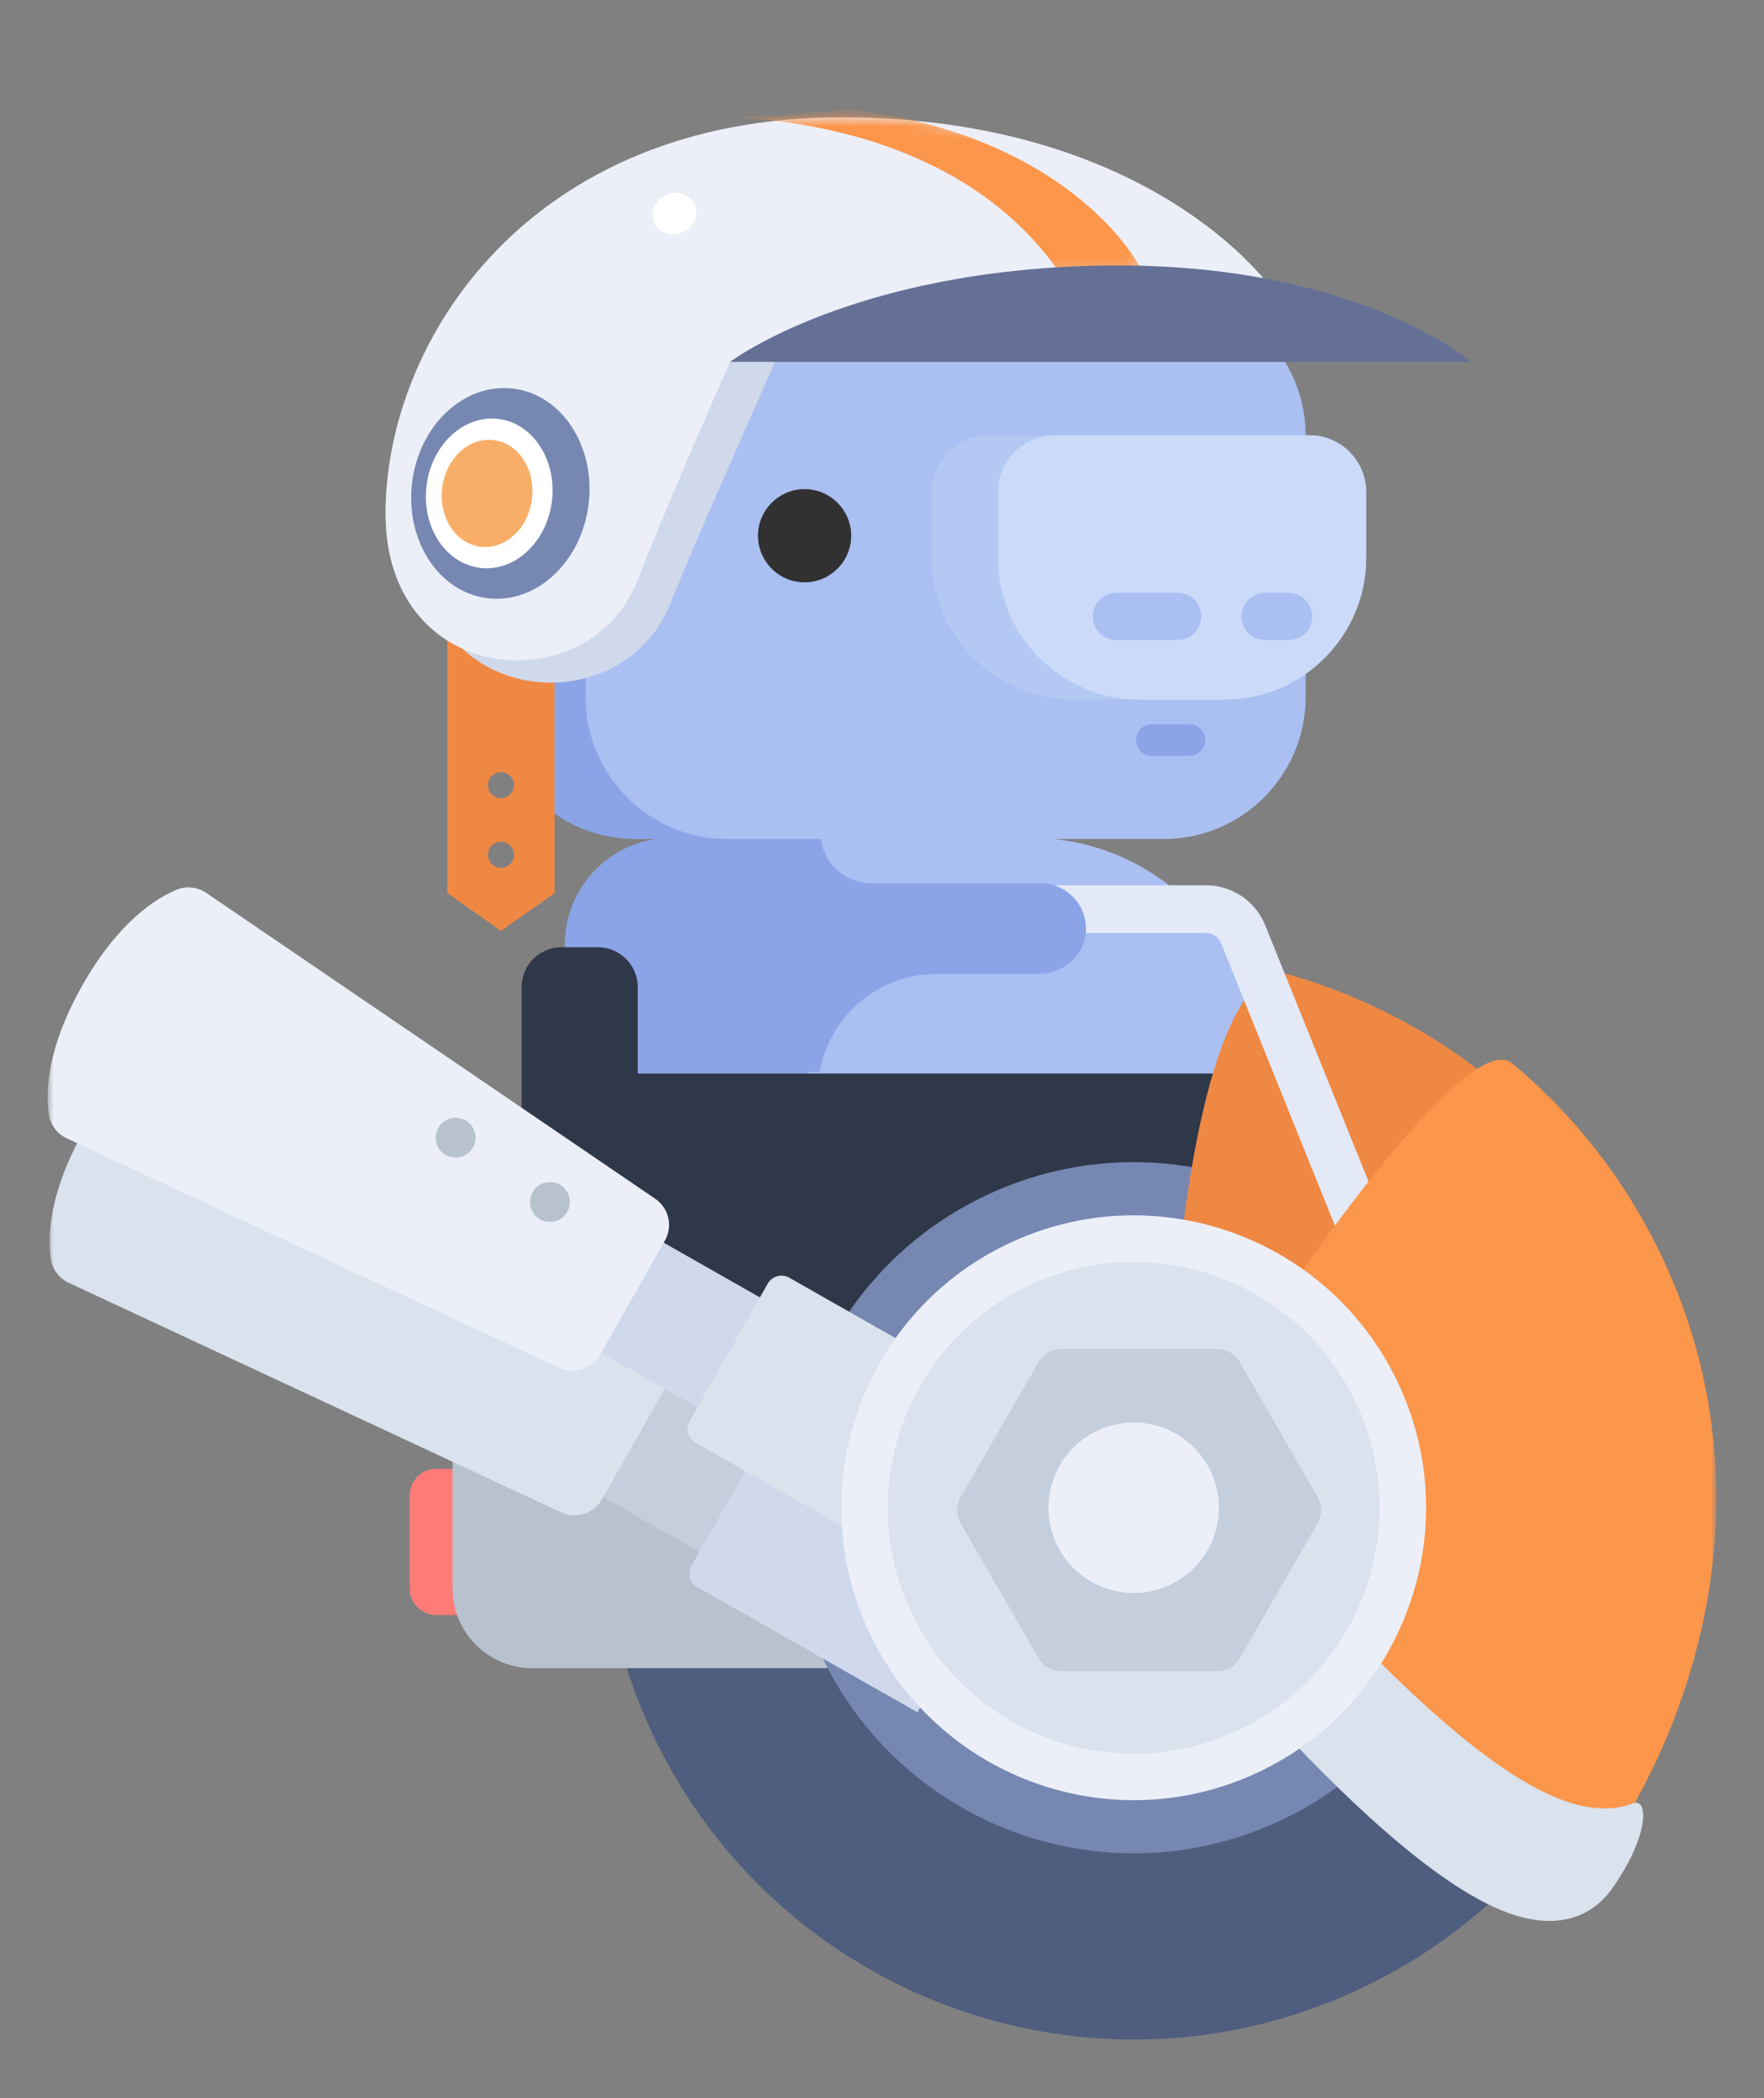 <svg xmlns="http://www.w3.org/2000/svg" width="148" height="176" viewBox="0 0 148 176" xmlns:xlink="http://www.w3.org/1999/xlink">
  <rect x="0" y="0" width="148" height="176" fill="#808080" stroke="none"/>
  <defs>
    <polygon id="a" points="0 171 140 171 140 .899 0 .899"/>
    <path id="c" d="M36.749,6.383 C31.007,3.377 22.779,0.743 11.574,0.743 C7.507,0.743 3.779,1.196 0.384,2.015 L0.384,13.798 L36.749,13.798 L36.749,6.383 L36.749,6.383 Z"/>
  </defs>
  <g fill="none" fill-rule="evenodd">
    <g transform="translate(4)">
      <g transform="translate(0 .101)">
        <path fill="#FF7B78" d="M47.1,135.384 L32.604,135.384 C31.372,135.384 30.373,134.385 30.373,133.154 L30.373,125.348 C30.373,124.116 31.372,123.118 32.604,123.118 L47.1,123.118 C48.332,123.118 49.33,124.116 49.33,125.348 L49.33,133.154 C49.33,134.385 48.332,135.384 47.1,135.384 L47.1,135.384 Z"/>
        <path fill="#4F5D7F" d="M109.731,166.919 C87.344,177.199 60.864,167.385 50.583,144.999 C40.303,122.612 50.117,96.131 72.502,85.85 C94.889,75.57 121.371,85.384 131.651,107.77 C141.933,130.157 132.119,156.639 109.731,166.919"/>
        <path fill="#AABFF2" d="M97.781,77.957 C94.325,73.257 88.759,70.192 82.511,70.192 L69.104,70.192 L67.583,70.192 L58.956,70.192 L58.956,111.258 L67.583,111.258 L101.456,111.258 L101.456,89.136 C101.456,84.964 100.089,81.096 97.781,77.957"/>
        <path fill="#8BA4E8" d="M63.723,70.191 L52.313,70.191 C47.407,70.191 43.392,74.205 43.392,79.112 L43.392,98.402 C43.392,103.328 47.386,107.322 52.313,107.322 L63.723,107.322 L63.723,70.191 Z"/>
        <mask id="b" fill="white">
          <use xlink:href="#a"/>
        </mask>
        <polygon fill="#2F3849" points="45.749 122.003 103.004 122.003 103.004 89.958 45.749 89.958" mask="url(#b)"/>
        <path fill="#B7C2CE" d="M67.423,139.844 L40.66,139.844 C36.965,139.844 33.97,136.849 33.97,133.153 L33.97,119.772 L67.423,127.578 L67.423,139.844 Z" mask="url(#b)"/>
        <path fill="#7687B2" d="M103.213,152.726 C88.665,159.407 71.457,153.029 64.776,138.481 C58.096,123.934 64.472,106.725 79.02,100.044 C93.569,93.363 110.778,99.741 117.459,114.289 C124.138,128.836 117.761,146.045 103.213,152.726" mask="url(#b)"/>
        <path fill="#EF8843" d="M126.007,156.591 C119.179,156.591 102.785,138.414 93.702,126.544 C93.752,115.713 95.194,88.783 101.421,82.547 C102.316,81.65 102.998,81.547 103.432,81.547 C103.684,81.547 103.956,81.589 104.242,81.673 C117.575,85.601 128.029,94.538 133.679,106.84 C140.791,122.328 138.507,140.636 127.569,155.813 C127.171,156.366 126.719,156.591 126.007,156.591" mask="url(#b)"/>
        <path stroke="#E4E9F8" stroke-width="4" d="M79.851,76.166 L97.19,76.166 C98.555,76.166 99.782,76.995 100.293,78.26 L112.102,107.542" stroke-linecap="round" stroke-linejoin="round" mask="url(#b)"/>
        <path fill="#FC964B" d="M91.47,127.294 C91.47,127.294 117.617,84.7 122.906,89.126 C128.196,93.551 132.613,99.176 135.705,105.909 C143.721,123.366 139.893,142.526 129.378,157.117 C121.92,167.466 91.47,127.294 91.47,127.294" mask="url(#b)"/>
        <path fill="#DAE2ED" d="M132.999,151.182 C131.573,151.734 129.635,151.857 127.055,150.901 C116.581,147.019 100.061,126.582 95.488,120.734 C91.687,123.788 89.238,126.289 89.24,127.297 L89.241,128.045 L89.693,128.641 C90.535,129.752 110.451,155.895 122.443,160.339 C127.499,162.213 130.092,159.942 131.188,158.421 C134.347,154.037 134.368,150.652 132.999,151.182" mask="url(#b)"/>
        <path fill="#2F3849" d="M49.507,109.472 L39.761,109.472 L39.761,82.71 C39.761,80.862 41.258,79.364 43.106,79.364 L46.161,79.364 C48.008,79.364 49.507,80.862 49.507,82.71 L49.507,109.472 Z" mask="url(#b)"/>
        <polygon fill="#C5CEDD" points="58.139 132.055 41.992 122.873 47.239 113.647 63.386 122.829" mask="url(#b)"/>
        <path fill="#DAE2ED" d="M43.076,126.769 L1.772,107.517 C0.974,107.145 0.401,106.409 0.272,105.538 C-0.008,103.646 0.084,99.948 3.098,94.649 C6.111,89.349 9.242,87.379 11.011,86.654 C11.826,86.319 12.752,86.435 13.479,86.931 L51.142,112.586 C52.284,113.364 52.638,114.889 51.955,116.091 L46.504,125.676 C45.82,126.877 44.329,127.353 43.076,126.769" mask="url(#b)"/>
        <path fill="#D0D9EB" d="M72.973 143.544L54.52 133.05C53.883 132.688 53.661 131.878 54.023 131.241L60.582 119.708C60.944 119.071 61.754 118.849 62.391 119.211L80.843 129.705 72.973 143.544zM24.655 97.751C25.929 98.475 26.374 100.095 25.65 101.369 24.925 102.643 23.305 103.089 22.032 102.364M36.703 108.773C35.978 110.047 34.358 110.492 33.084 109.768 31.811 109.043 31.364 107.423 32.09 106.15" mask="url(#b)"/>
        <polygon fill="#D0D9EB" points="57.97 119.932 41.824 110.75 47.071 101.524 63.217 110.706" mask="url(#b)"/>
        <path fill="#ECEFF8" d="M42.908,114.646 L1.604,95.394 C0.806,95.022 0.233,94.286 0.104,93.415 C-0.176,91.523 -0.084,87.825 2.93,82.526 C5.943,77.226 9.074,75.256 10.843,74.531 C11.658,74.196 12.584,74.312 13.311,74.808 L50.974,100.463 C52.116,101.241 52.47,102.766 51.787,103.968 L46.336,113.553 C45.652,114.754 44.161,115.23 42.908,114.646" mask="url(#b)"/>
        <path fill="#DAE2ED" d="M72.805,131.42 L54.352,120.926 C53.715,120.564 53.493,119.754 53.855,119.117 L60.414,107.584 C60.776,106.947 61.586,106.725 62.223,107.087 L80.675,117.581 L72.805,131.42 Z" mask="url(#b)"/>
        <path fill="#B7C2CE" d="M43.594 101.564C43.137 102.367 42.116 102.648 41.314 102.191 40.511 101.734 40.23 100.713 40.687 99.911 41.143 99.108 42.164 98.827 42.967 99.284 43.77 99.74 44.051 100.761 43.594 101.564M35.681 96.164C35.224 96.967 34.203 97.248 33.401 96.791 32.598 96.334 32.317 95.313 32.774 94.511 33.23 93.708 34.251 93.427 35.054 93.884 35.857 94.34 36.138 95.361 35.681 96.164" mask="url(#b)"/>
        <path fill="#ECEFF8" d="M101.353,148.674 C89.043,154.327 74.482,148.93 68.829,136.621 C63.176,124.311 68.573,109.75 80.882,104.097 C93.192,98.444 107.753,103.84 113.406,116.15 C119.059,128.46 113.663,143.021 101.353,148.674" mask="url(#b)"/>
        <path fill="#DAE2ED" d="M99.724,145.128 C89.373,149.882 77.128,145.344 72.374,134.992 C67.621,124.641 72.159,112.396 82.51,107.643 C92.861,102.889 105.106,107.427 109.86,117.778 C114.613,128.13 110.075,140.374 99.724,145.128" mask="url(#b)"/>
        <path fill="#8BA4E8" d="M83.309,73.993 L69.083,73.993 C66.739,73.993 64.839,72.093 64.839,69.749 L55.891,69.749 L55.891,89.823 L64.771,89.823 C65.593,85.154 69.66,81.603 74.564,81.603 L83.142,81.603 C84.983,81.603 86.68,80.37 87.038,78.565 C87.519,76.14 85.653,73.993 83.309,73.993" mask="url(#b)"/>
        <path fill="#8BA4E8" d="M49.296,70.285 L85.94,70.285 C92.476,70.285 97.823,64.938 97.823,58.402 L97.823,36.414 C97.823,29.878 92.476,24.531 85.94,24.531 L49.296,24.531 C42.76,24.531 37.413,29.878 37.413,36.414 L37.413,58.402 C37.413,64.938 42.76,70.285 49.296,70.285" mask="url(#b)"/>
        <path fill="#AABFF2" d="M57.015,70.285 L93.659,70.285 C100.195,70.285 105.542,64.938 105.542,58.402 L105.542,36.414 C105.542,29.878 100.195,24.531 93.659,24.531 L57.015,24.531 C50.479,24.531 45.132,29.878 45.132,36.414 L45.132,58.402 C45.132,64.938 50.479,70.285 57.015,70.285" mask="url(#b)"/>
        <path fill="#AABFF2" d="M40.98,55.694 L49.725,55.694 L49.725,34.305 L40.98,34.305 C36.605,34.305 33.058,37.852 33.058,42.227 L33.058,47.772 C33.058,52.147 36.605,55.694 40.98,55.694" mask="url(#b)"/>
        <path fill="#8BA4E8" d="M49.725,50.941 L49.725,39.057 C49.725,38.62 49.37,38.266 48.933,38.266 L40.98,38.266 C38.792,38.266 37.019,40.038 37.019,42.227 L37.019,47.772 C37.019,49.959 38.792,51.733 40.98,51.733 L48.933,51.733 C49.37,51.733 49.725,51.379 49.725,50.941" mask="url(#b)"/>
        <path fill="#323132" d="M63.505,48.752 L63.505,48.752 C65.656,48.752 67.416,46.992 67.416,44.841 L67.416,44.841 C67.416,42.69 65.656,40.93 63.505,40.93 L63.505,40.93 C61.354,40.93 59.594,42.69 59.594,44.841 L59.594,44.841 C59.594,46.992 61.354,48.752 63.505,48.752" mask="url(#b)"/>
        <path fill="#B3C9F4" d="M105.868,36.413 L101.115,36.413 L84.479,36.413 L78.934,36.413 C76.319,36.413 74.18,38.552 74.18,41.166 L74.18,46.711 C74.18,53.247 79.528,58.594 86.063,58.594 L91.609,58.594 L93.985,58.594 L98.738,58.594 C105.274,58.594 110.621,53.247 110.621,46.711 L110.621,41.166 C110.621,38.552 108.482,36.413 105.868,36.413" mask="url(#b)"/>
        <path fill="#CBDAF8" d="M91.608,58.594 L98.738,58.594 C105.273,58.594 110.621,53.248 110.621,46.712 L110.621,41.166 C110.621,38.553 108.482,36.413 105.867,36.413 L84.478,36.413 C81.864,36.413 79.725,38.553 79.725,41.166 L79.725,46.712 C79.725,53.248 85.072,58.594 91.608,58.594" mask="url(#b)"/>
        <path fill="#AABFF2" d="M94.806 49.629L92.826 49.629 91.637 49.629 89.657 49.629C88.567 49.629 87.676 50.52 87.676 51.609L87.676 51.61C87.676 52.699 88.567 53.59 89.657 53.59L91.637 53.59 92.826 53.59 94.806 53.59C95.895 53.59 96.786 52.699 96.786 51.61L96.786 51.609C96.786 50.52 95.895 49.629 94.806 49.629M104.114 49.629L102.926 49.629 103.322 49.629 102.134 49.629C101.044 49.629 100.153 50.52 100.153 51.609L100.153 51.61C100.153 52.699 101.044 53.59 102.134 53.59L103.322 53.59 102.926 53.59 104.114 53.59C105.203 53.59 106.094 52.699 106.094 51.61L106.094 51.609C106.094 50.52 105.203 49.629 104.114 49.629" mask="url(#b)"/>
        <path fill="#8BA4E8" d="M92.632,63.302 L95.801,63.302 C96.529,63.302 97.119,62.712 97.119,61.984 C97.119,61.256 96.529,60.666 95.801,60.666 L92.632,60.666 C91.904,60.666 91.314,61.256 91.314,61.984 C91.314,62.712 91.904,63.302 92.632,63.302" mask="url(#b)"/>
        <path fill="#EF8843" d="M38.03,66.86 C37.425,66.86 36.934,66.369 36.934,65.764 C36.934,65.159 37.425,64.669 38.03,64.669 C38.635,64.669 39.126,65.159 39.126,65.764 C39.126,66.369 38.635,66.86 38.03,66.86 L38.03,66.86 Z M38.03,72.704 C37.425,72.704 36.934,72.213 36.934,71.608 C36.934,71.003 37.425,70.512 38.03,70.512 C38.635,70.512 39.126,71.003 39.126,71.608 C39.126,72.213 38.635,72.704 38.03,72.704 L38.03,72.704 Z M38.03,46.02 L33.534,49.178 L33.534,74.829 L38.03,77.987 L42.526,74.829 L42.526,49.178 L38.03,46.02 Z" mask="url(#b)"/>
        <path fill="#D0D9EB" d="M69.371,11.608 C69.371,11.608 55.074,43.31 52.277,50.459 C48.259,60.725 31.142,59.472 31.142,44.864 L69.371,11.608 Z" mask="url(#b)"/>
        <path fill="#ECEFF8" d="M102.627,24.041 C102.627,24.041 92.681,9.744 66.573,9.744 C40.465,9.744 28.345,28.392 28.345,43 C28.345,57.608 45.462,58.861 49.48,48.595 C52.276,41.446 57.249,30.257 57.249,30.257 L102.627,24.041 Z" mask="url(#b)"/>
      </g>
      <g transform="translate(55 9.101)">
        <mask id="d" fill="white">
          <use xlink:href="#c"/>
        </mask>
        <path fill="#FC964B" d="M36.749,13.487 C36.749,13.487 31.465,2.609 12.817,0.122 L0.384,0.744 C0.384,0.744 20.276,-0.189 29.911,13.798 L36.749,13.487 Z" mask="url(#d)"/>
      </g>
      <g transform="translate(30 16.101)">
        <path fill="#647096" d="M27.25,14.257 L89.412,14.257 C89.412,14.257 79.776,5.865 58.642,6.176 C37.507,6.487 27.25,14.257 27.25,14.257"/>
        <path fill="#7687B2" d="M15.383,26.203 C14.785,31.058 10.985,34.586 6.897,34.083 C2.808,33.579 -0.022,29.235 0.576,24.379 C1.174,19.524 4.974,15.996 9.062,16.5 C13.151,17.003 15.981,21.348 15.383,26.203"/>
        <path fill="#FFFFFF" d="M12.307,25.939 C11.882,29.389 9.182,31.896 6.277,31.538 C3.372,31.18 1.361,28.093 1.786,24.643 C2.211,21.193 4.911,18.687 7.816,19.044 C10.721,19.402 12.732,22.489 12.307,25.939"/>
        <path fill="#F8AE69" d="M10.631,25.755 C10.327,28.226 8.393,30.021 6.313,29.765 C4.232,29.508 2.792,27.298 3.097,24.827 C3.401,22.356 5.334,20.561 7.415,20.817 C9.495,21.074 10.935,23.284 10.631,25.755"/>
        <path fill="#FFFFFF" d="M24.25,0.981 C24.677,1.823 24.279,2.883 23.361,3.349 C22.442,3.815 21.351,3.511 20.924,2.669 C20.497,1.827 20.895,0.767 21.813,0.3 C22.732,-0.166 23.823,0.139 24.25,0.981"/>
        <path fill="#C5CEDD" d="M70.024,98.179 L76.542,109.469 C76.941,110.159 76.941,111.009 76.542,111.699 L70.024,122.989 C69.626,123.679 68.889,124.104 68.093,124.104 L55.056,124.104 C54.26,124.104 53.523,123.679 53.125,122.989 L46.607,111.699 C46.208,111.009 46.208,110.159 46.607,109.469 L53.125,98.179 C53.523,97.489 54.26,97.064 55.056,97.064 L68.093,97.064 C68.889,97.064 69.626,97.489 70.024,98.179"/>
        <path fill="#ECEFF8" d="M64.1,116.88 C60.513,118.528 56.269,116.956 54.622,113.368 C52.974,109.781 54.547,105.537 58.134,103.889 C61.722,102.243 65.965,103.814 67.613,107.403 C69.26,110.99 67.687,115.234 64.1,116.88"/>
      </g>
    </g>
    <rect width="148" height="176"/>
  </g>
</svg>
